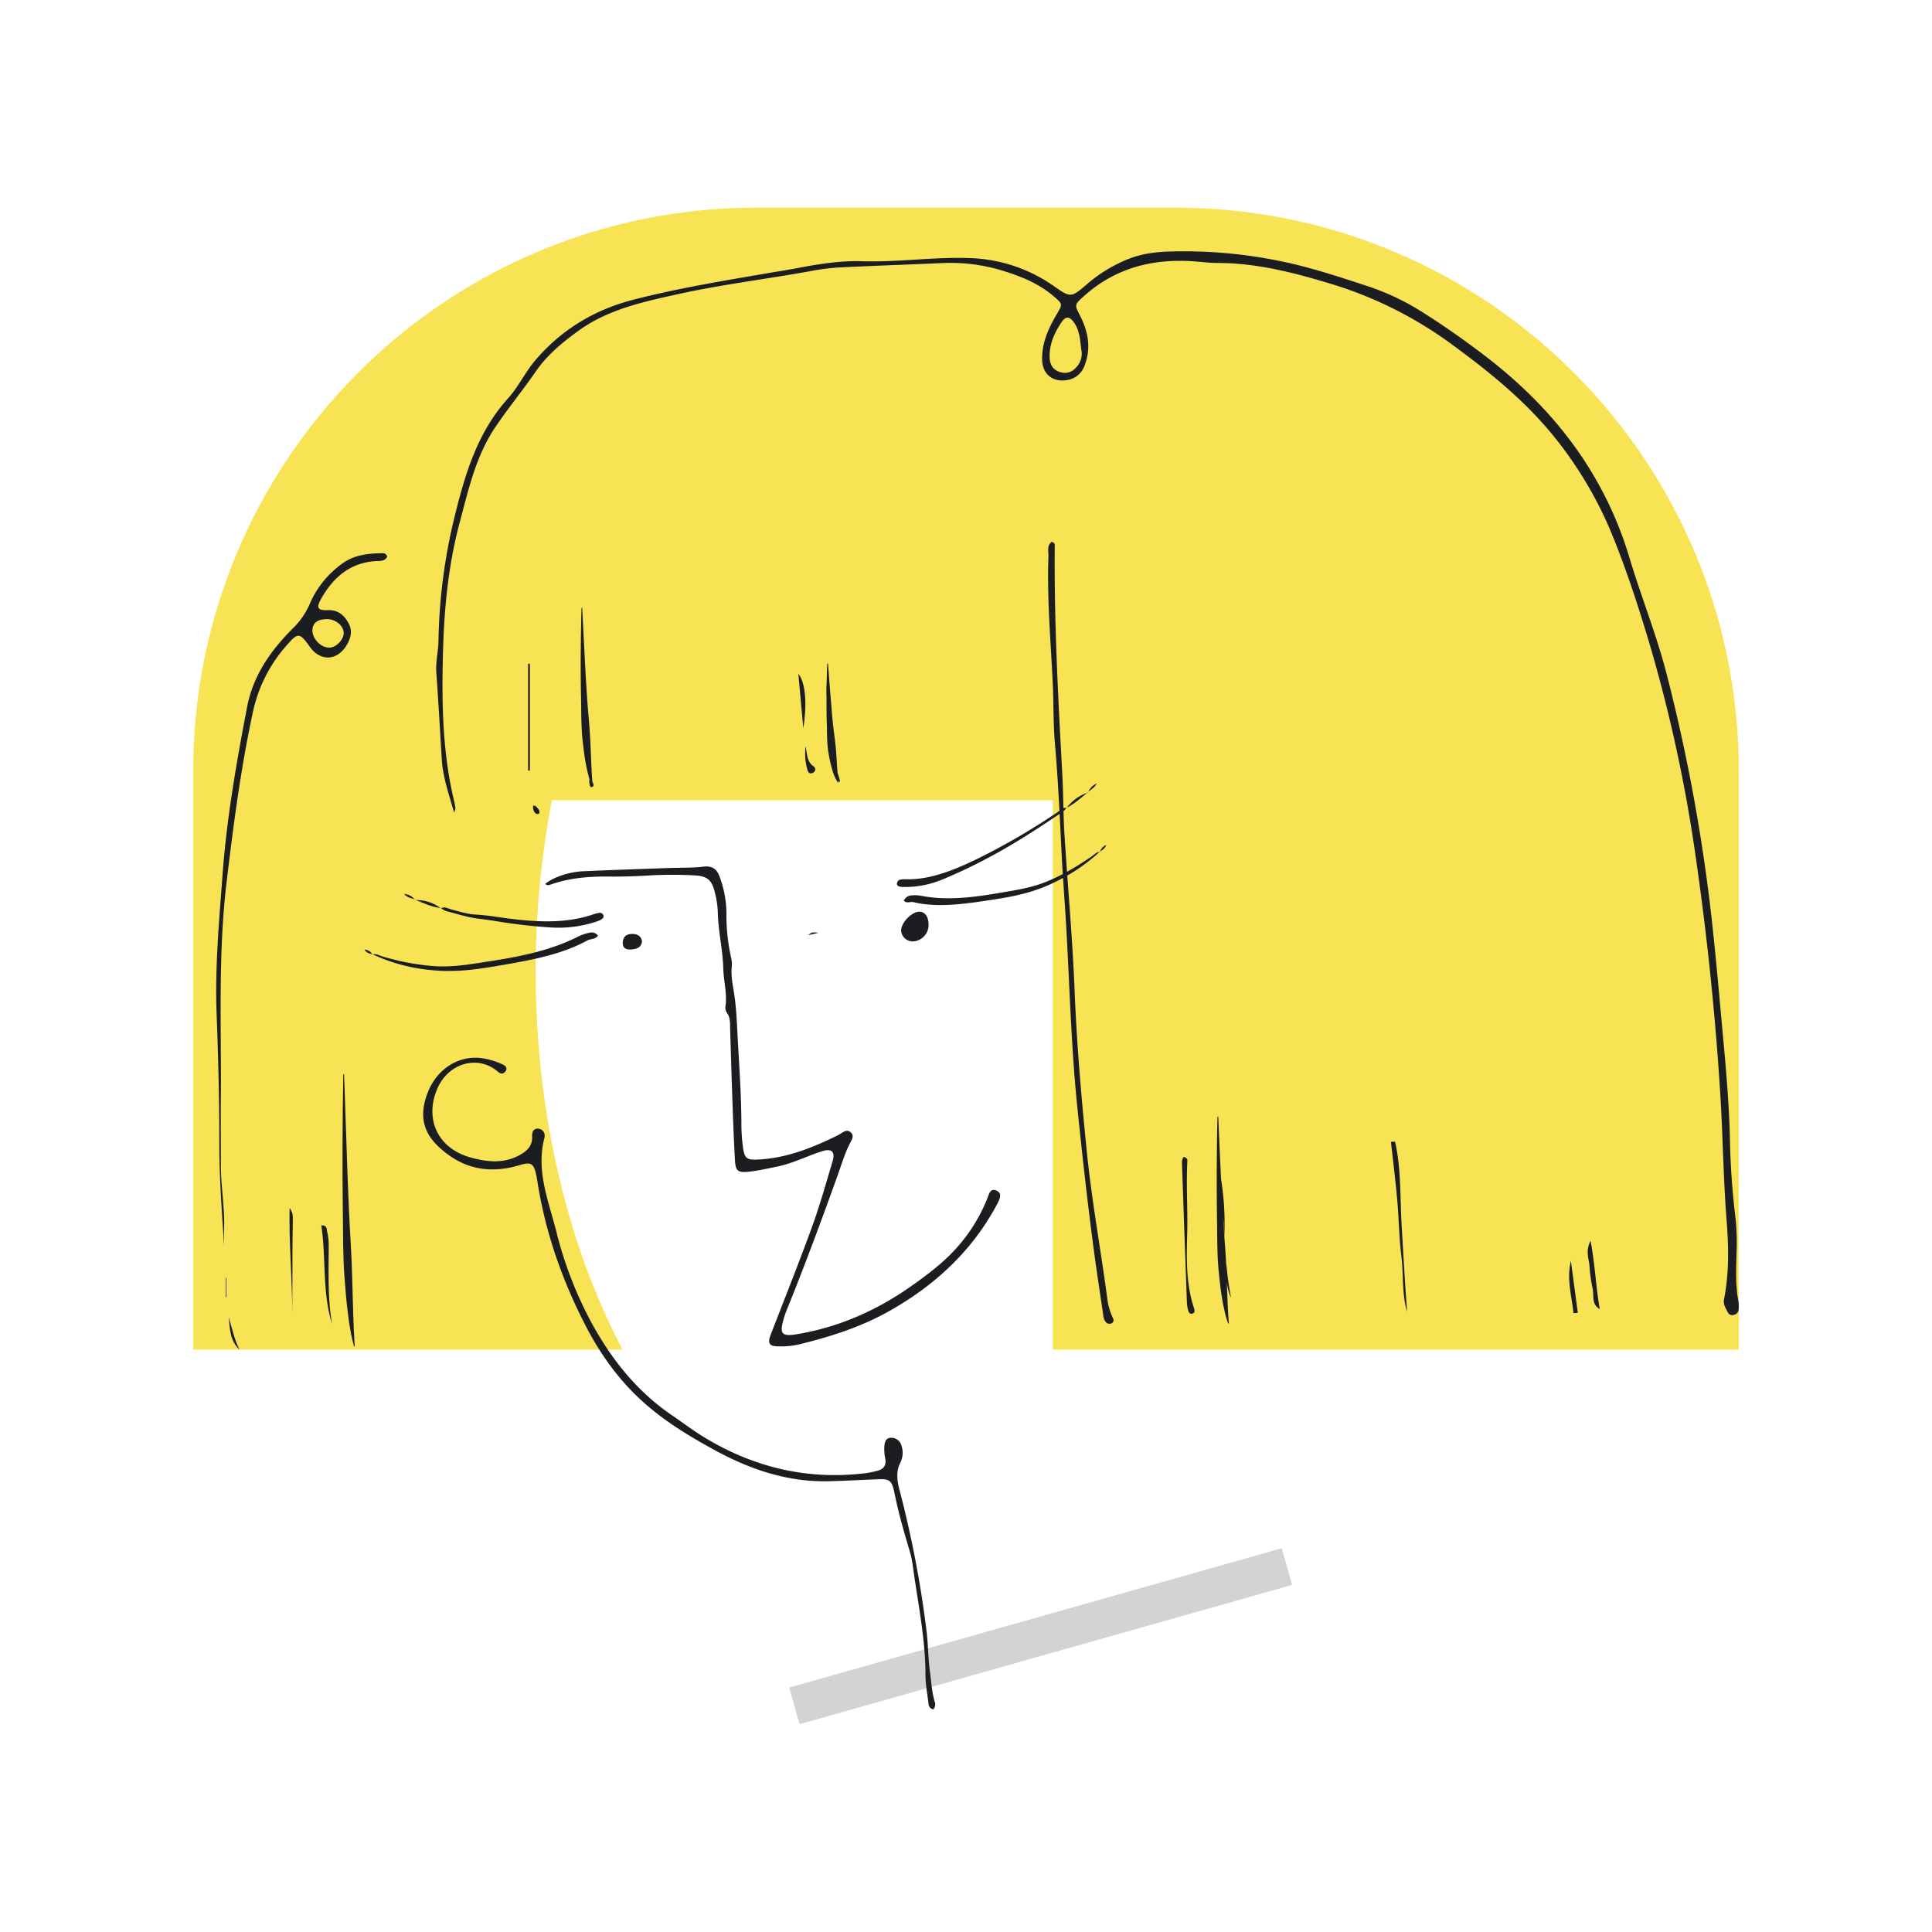 <?xml version="1.0"?>
<svg id="8b8e19e2-cca4-4d44-a2cc-b995776da80c" data-name="Layer 1" xmlns="http://www.w3.org/2000/svg" viewBox="0 0 1000 1000" width="1000" height="1000"><title>Artboard 53</title><rect x="406.1" y="837.12" width="264.96" height="19.71" transform="translate(-210.09 178.45) rotate(-15.79)" style="fill:#d1d3d4"></rect><path d="M608.41,107.5H391.59C230.55,107.5,100,238.05,100,399.08V698.56H322.22c-28.09-53.4-44.93-121.44-44.93-195.54a468.63,468.63,0,0,1,8.37-88.82H544.91V698.56H900V399.08C900,238.05,769.45,107.5,608.41,107.5Z" style="fill:#f7e353"></path><path d="M899.77,673.38c-1.53-8.23-1.16-16.53-.94-24.81a123.72,123.72,0,0,0-.5-17.85,395.63,395.63,0,0,1-2.89-39.52c-.42-22-2.64-44-4.64-65.91-2.2-24.24-4.35-48.48-7.71-72.61a919.37,919.37,0,0,0-20.6-104.42c-5.28-20.33-13.2-39.84-19.2-59.94a190.34,190.34,0,0,0-18.68-42.61C810.18,221.33,790.9,201.19,768.4,184c-10.1-7.7-20.41-15-31.18-21.8a129,129,0,0,0-27.85-13.59c-12.53-4.14-25-8.26-37.88-11.48a247.62,247.62,0,0,0-63.93-7c-7.73.11-15.39.83-22.88,3.68a75.31,75.31,0,0,0-22.42,13.6c-7.86,6.73-8.28,6.63-16.56.83a80.06,80.06,0,0,0-44.31-14.67c-18.43-.6-36.74,2.22-55.15,1.65-11.51-.36-22.72,1.47-33.93,3.63-5.33,1-10.72,1.82-16.08,2.74-23,3.94-46,7.75-68.59,13.59-20.15,5.21-37.23,15.58-50.68,31.44-5.17,6.09-8.64,13.65-14,19.56-15.17,16.81-21.75,37.5-27,58.62a289,289,0,0,0-9,66.85c-.07,5.44-1.52,10.76-1.13,16.26,1.05,15,1.95,30,2.82,45,.55,9.4,3.72,18.12,6.39,27.73.42-1.27.73-1.74.68-2.17a29.17,29.17,0,0,0-.65-3.83c-6.1-25.17-6.45-50.85-5.79-76.48.58-22.8,2.71-45.55,8.65-67.7,4.56-17,8.35-34.39,18.39-49.29,6.65-9.87,14.25-19.1,21-28.9,5.86-8.49,13.54-14.83,21.76-20.83,15.35-11.23,33.38-15.09,51.34-19.08,22.77-5.06,46-7.85,68.91-12a116.67,116.67,0,0,1,14.63-1.91c17.6-.88,35.22-1.47,52.82-2.24a92.79,92.79,0,0,1,30,3.25c10.23,3,20.18,6.73,28.48,13.79,5.08,4.32,4.78,4.12,1.42,9.89-4.19,7.17-7.56,14.77-7.26,23.4.26,7.08,5.44,11.28,12.45,10.24a11.26,11.26,0,0,0,9.37-7.24c3.56-8.79,2.2-17.35-1.9-25.5-3.19-6.35-3.4-6.18,1.65-10.72,16.45-14.8,36-19.66,57.58-18,3.87.3,7.75.78,11.62.79,20.74,0,40.62,5.28,60.13,11.25a206.87,206.87,0,0,1,61.38,31.05C770.2,192,787.77,206.1,802.57,223.8A203.79,203.79,0,0,1,835.35,279c7,17.51,12.87,35.57,18.28,53.67a776.81,776.81,0,0,1,24.16,111.54q8.73,60.45,12.58,121.35c1.4,22,1.58,44,3.31,66,1.07,13.65,1.36,27.42-1.34,41-.52,2.61.86,4.47,1.88,6.52a2.49,2.49,0,0,0,3.15,1.5,3.05,3.05,0,0,0,2.54-2.6A17,17,0,0,0,899.77,673.38Zm-340-492a10.24,10.24,0,0,1-2.06,8c-2.29,2.93-5.1,4.31-8.78,3.28s-5.48-3.67-5.63-7.42c-.28-7,2.48-13.12,6.32-18.69,2.16-3.15,4.23-2.73,6.54.76C558.94,171.53,559.09,176.51,559.72,181.34Z" style="fill:#1b1d21"></path><path d="M515.87,616.29c-3.45-1.6-4,2-4.95,4.3a86.24,86.24,0,0,1-19.21,28.93c-6.49,6.46-13.81,11.82-21.23,17-17.68,12.24-37.09,20.67-58.44,24.13-7.27,1.18-8.54-.37-6.62-7.27a49.54,49.54,0,0,1,1.72-5.16c9.35-23,18-46.39,26.39-69.78,2.11-5.85,3.8-11.85,6.78-17.37.82-1.51,1.8-3.45,0-5s-3.4-.42-5,.56c-.44.27-.86.59-1.32.82-12.84,6.34-25.93,11.73-40.52,12.66-6.87.44-8.19-.09-9-7a89.76,89.76,0,0,1-.73-10.86c0-15.31-1.15-30.56-1.95-45.83-.37-6.91-.64-13.91-1.6-20.69-.72-5.09-1.92-10.07-1.44-15.26a13.89,13.89,0,0,0-.28-4.59A99.49,99.49,0,0,1,376,472.71a55.17,55.17,0,0,0-3.56-19c-1.39-3.8-3.69-5.67-8.25-5.14-6.15.71-12.42.5-18.64.73-14.5.52-29,1-43.52,1.64-7.71.34-15.92,3.24-19.79,6.57.86.92,1.9.65,2.86.31,9.69-3.4,19.71-4.22,29.89-4.11,7.26.08,14.5-.16,21.76-.62a209.23,209.23,0,0,1,22.54,0c6.87.3,9.2,2.41,10.75,9a47.14,47.14,0,0,1,1.5,10c.16,9.83,2.59,19.39,2.83,29.29.16,6.21,2,12.6,1.19,19.07a5,5,0,0,0,.63,3.71c2,2.74,1.65,5.91,1.74,9,.39,12.17.73,24.35,1.16,36.53.36,10.1.73,20.2,1.28,30.29.33,6.21,1.39,7.15,7.72,6.45,4.62-.52,9.18-1.62,13.75-2.51,8.21-1.61,15.64-5.49,23.53-8,5.16-1.66,7.06.2,5.53,5.3-3.41,11.42-6.64,22.92-10.71,34.11-6.82,18.74-14.24,37.25-21.41,55.86-1.47,3.83-.61,5.56,3.33,5.65A42.43,42.43,0,0,0,413,696c16.16-3.91,32-8.91,46.58-17,24-13.39,43.66-31.39,56.66-56C517.49,620.52,518.87,617.69,515.87,616.29Z" style="fill:#1b1d21"></path><path d="M481.26,864.65c-.87-6.71-.85-13.45-1.65-20.14a555.07,555.07,0,0,0-14-73.21c-1.26-4.91-2-9.53.45-14.31a11.6,11.6,0,0,0,.4-9.12,5.28,5.28,0,0,0-5.43-3.66c-2.71.07-3.15,2.5-3.3,4.53a24.13,24.13,0,0,0,.46,6.16c.66,3.47-.71,5.51-4,6.34a48.54,48.54,0,0,1-6.05,1.27c-30.23,3.71-58.18-3-84-18.79-5.51-3.38-10.69-7.31-16-10.94-18.47-12.52-31.87-29.4-42.36-48.85A201.39,201.39,0,0,1,288,637.58c-4-15.81-10.67-31.5-6.22-48.54.49-1.85-.25-4.43-2.88-4.8-2.81-.4-3.59,1.71-3.48,4,.26,4.95-2.73,7.59-6.54,9.68-8.34,4.57-17.12,3.51-25.63,1.09-16.85-4.78-23.79-20.18-16.67-36,5.83-12.92,20.92-17.07,31.07-8.35,1.67,1.43,2.84,1.25,3.87,0,1.33-1.57.31-3-1.27-3.67a38,38,0,0,0-11.9-3.41c-12.33-1.06-22.82,6.69-27.2,18.54-5.63,15.25.7,24.08,10.83,31.53,11.26,8.28,23.8,9.37,36.93,5.44,5.9-1.76,7.28-1.06,8.62,5,.29,1.26.49,2.55.69,3.83,4.17,26.35,12.91,51.21,25.18,74.8,7.69,14.8,17.37,28.19,30,39.39,11.14,9.91,23.79,17.52,36.74,24.58,18.18,9.9,37.38,16.43,58.53,16,8.29-.19,16.56-.66,24.84-1,7-.34,8.09.32,9.51,7.31,2.06,10.19,4.92,20.13,7.9,30.06a49.17,49.17,0,0,1,1.57,7.61c2.54,18.72,6.51,37.27,6.54,56.3,0,4.64.87,9.29,1.45,13.91.18,1.45.11,3.19,2.56,3.89a3.63,3.63,0,0,0,.77-3.91C482.24,875.48,482,870,481.26,864.65Z" style="fill:#1b1d21"></path><path d="M180.21,322.18c-2.35-4-5.39-6.57-10.6-6.36s-6-1.24-3.38-5.9c6.2-11,14.81-18.54,28.05-19.49,2.16-.16,4.76.3,6.12-2.21a2.18,2.18,0,0,0-2.22-1.87c-7.56.08-14.76.72-21.32,5.58a49.71,49.71,0,0,0-16.69,21,38.86,38.86,0,0,1-8.83,12.54C140,336.84,131,349.76,127.91,365.86c-5.5,28.73-10.55,57.5-12.71,86.78-1.77,24-4,48-3.08,72.14.88,22.78,1.42,45.56,1.41,68.34,0,17.32,1.39,34.55,2.46,51.84,0-2.84-.09-5.68,0-8.51.41-11.17-1.64-22.22-1.67-33.36,0-11.92-.1-23.84,0-35.76.25-37-1.46-74,3-111,3.5-29.35,7.3-58.56,13.52-87.48a75.69,75.69,0,0,1,17.12-34.34c6.33-7.31,6.95-7.34,12.55.45,5.23,7.27,13.57,7.14,18.5-.37C181.49,330.72,182.79,326.59,180.21,322.18Zm-9.51,13c-4.24.32-8.94-4.27-9-8.78,0-3.82,2.47-5.84,7.36-5.94,4.41-.08,8.57,3.17,8.82,6.91C178.11,330.77,174.27,335,170.7,335.22Z" style="fill:#1b1d21"></path><path d="M573.35,673.71c-3.43-25.94-8.2-51.7-10.83-77.75-2.79-27.59-5.18-55.19-6.29-82.93-.79-20-2.36-39.89-3.81-59.83A92.78,92.78,0,0,0,569.07,441c-1.42-.11-2.76,1.43-4.12,2.36-4.21,2.88-8.43,5.54-12.66,7.88q-.72-9.84-1.35-19.7c-.24-3.89-.37-7.79-.48-11.68a7,7,0,0,0,1.42-1.6,1.79,1.79,0,0,0-1.45.06c-.15-5.69-.25-11.39-.56-17.08-2.15-39.34-4.27-78.68-3.94-118.11,0-1,.29-2.08-1.52-2.67-2.72,1.86-1.64,4.92-1.73,7.52-.81,22.06,1.2,44,2.24,66,.48,10.36.2,20.77,1.13,31.07,1,11.53,1.72,23.07,2.32,34.62-.21.16-.42.32-.63.46a352.64,352.64,0,0,1-35.67,21.27c-15,7.74-29.83,14.34-43.92,13.68a10.37,10.37,0,0,0-2.11.22,2,2,0,0,0-1.59,1.27c-.46,1.13-.09,1.78.54,2.06a5.25,5.25,0,0,0,1.89.46,50.65,50.65,0,0,0,21-3.9,261,261,0,0,0,23.89-11.36c12.34-6.5,24.53-14.36,36.69-22.58.53,10.39,1,20.78,1.61,31.16-2.67,1.41-5.35,2.68-8,3.78-8.19,3.35-16,4.48-23.92,5.84-14.22,2.47-28.27,4.21-41.21,1.65a17.47,17.47,0,0,0-4.87-.23,4.52,4.52,0,0,0-4.23,2.71c1.23,1.64,3.41.42,5,.8,11.61,2.77,24.4,1.2,37.26-.72,11.27-1.69,22.58-3.36,34.4-8.93,1.92-.91,3.84-1.88,5.74-2.92q.32,5.28.69,10.54c2.57,36.17,3,72.45,6.74,108.6,2.78,27.07,5.78,54.08,9.52,81,1.15,8.21,2.4,16.4,3.61,24.6.27,1.79.32,3.67,1.55,5.13a2.42,2.42,0,0,0,2.81.76,1.8,1.8,0,0,0,1-2.55A33.48,33.48,0,0,1,573.35,673.71Z" style="fill:#1b1d21"></path><path d="M722.07,590.93l-2.13.08c1.1,9.9,2.35,19.78,3.24,29.69s.92,19.64,2.16,29.36.09,19.51,3,28.93c-1.22-14.62-1.88-29.25-2.82-43.86S725.44,605.44,722.07,590.93Z" style="fill:#1b1d21"></path><path d="M614.5,638c.32-12.42-.61-24.83.1-37.23,0-.83-.33-1.49-2-2a7.64,7.64,0,0,0-.84,2.33q1.25,36.45,2.58,72.91a18.43,18.43,0,0,0,.55,3.83c.32,1.22.84,2.68,2.54,2,1.15-.5.9-1.77.57-2.75C613.77,664.28,614.17,651,614.5,638Z" style="fill:#1b1d21"></path><path d="M473,487.24a8.49,8.49,0,0,0,7.62-8.24c.13-4.05-1.58-6.84-4.36-7.1-4.15-.4-10.35,6.06-9.79,10.19A6,6,0,0,0,473,487.24Z" style="fill:#1b1d21"></path><path d="M170.13,643.56a32,32,0,0,0-.82-6.13c-.28-1.33.05-3.32-3-3.19,2.57,17,.36,34.45,5.57,51.13C169.44,671.44,170.22,657.49,170.13,643.56Z" style="fill:#1b1d21"></path><path d="M151.3,679.44v4.3C151.31,682.31,151.31,680.87,151.3,679.44Z" style="fill:#1b1d21"></path><path d="M151.3,679.44v-7.66c0-3.87.06-7.73.07-11.6,0-4.12,0-8.24,0-12.36,0-3.87.07-7.73.14-11.6.16-8.1.17-8.1-1.61-11C149.52,643.4,151.19,661.41,151.3,679.44Z" style="fill:#1b1d21"></path><path d="M822.75,655.5a74.81,74.81,0,0,0,1.6,11.44c.78,3.63-.78,8.08,3.69,10.64-2-11.17-2.38-22.52-4.76-35.34C820.41,647.76,822.53,651.69,822.75,655.5Z" style="fill:#1b1d21"></path><path d="M273.34,343.54v55.24l.92.09V343.52Z" style="fill:#1b1d21"></path><path d="M814.45,679.68l2.22-.16q-1.8-13.47-3.59-26.93C810.81,662,813.46,670.72,814.45,679.68Z" style="fill:#1b1d21"></path><path d="M326.8,491.44c2.71-.21,5.06-.9,5.51-4.1-.41-2.83-2.27-3.86-4.83-3.94-3-.09-5,1.21-5.14,4.35S324.1,491.65,326.8,491.44Z" style="fill:#1b1d21"></path><path d="M415.79,377.06c1.89-12.2,1.37-23.4-2.56-28.27C414.05,357.87,414.87,367,415.79,377.06Z" style="fill:#1b1d21"></path><path d="M124,698.56c-2.84-5.35-3.89-11.23-5.63-16.86C119,687.77,119,694.08,124,698.56Z" style="fill:#1b1d21"></path><path d="M635,654.08c-.09,1.3-.15,2.61-.17,3.91-.18-4.38-.43-8.74-.76-13.12-.13-1.65-.25-3.3-.37-5A144.59,144.59,0,0,0,632,610.2c-.08-1.82-.17-3.63-.25-5.45-.45-8.92-.79-17.85-1.17-26.78h-.4c-.2,7.14-.28,14.29-.35,21.43v0s0,.06,0,.09c0,1.78,0,3.56-.05,5.33,0,9,0,17.89.15,26.84s0,17.92.92,26.85c.45,4.47.91,8.93,1.68,13.37.19,1.11.34,2.22.57,3.33l.71,3.31a57.06,57.06,0,0,0,1.88,6.52l.38-.1c-.62-7.17-.82-14.33-1.08-21.5a26.94,26.94,0,0,0,2.17,8.32C636.23,665.88,635,660.05,635,654.08Zm-1.86-22.56c0-.73-.07-1.47-.12-2.2.28,3,.48,6.09.57,9.15C633.39,636.15,633.25,633.84,633.1,631.52Z" style="fill:#1b1d21"></path><path d="M421.13,396.68c-3.71-2.55-3.27-6.57-4.17-10.37a30.94,30.94,0,0,0,.87,11.86c.28,1,.65,2.09,1.84,2.12a2.59,2.59,0,0,0,1.89-.92A1.85,1.85,0,0,0,421.13,396.68Z" style="fill:#1b1d21"></path><path d="M116.81,671.38h.31v-9.92h-.31Z" style="fill:#1b1d21"></path><path d="M433.54,400.21c-.31-3.52-.46-7-.73-10.54-.17-2.56-.44-5.1-.77-7.65s-.65-5.09-.93-7.65-.49-5.13-.69-7.7-.45-5.13-.65-7.7c-.45-5.14-.79-10.29-1.18-15.45h-.39c-.15,3.16-.24,6.32-.3,9.48a67.72,67.72,0,0,0-.1,7.67c0,4.62,0,9.25.16,13.89.17,5.17,0,10.39.93,15.55a66.31,66.31,0,0,0,1.7,7.68,26.08,26.08,0,0,0,3.13,7.31l.36-.16c0-.27-.07-.53-.11-.8a4.06,4.06,0,0,0,.86.54A21.84,21.84,0,0,0,433.54,400.21Z" style="fill:#1b1d21"></path><path d="M306.64,404.81c-.59-6.93-.73-13.83-1.08-20.77q-.27-5.78-.77-11.55c-.37-3.84-.65-7.7-.93-11.55-.52-7.72-.95-15.45-1.34-23.18s-.79-15.46-1.17-23.2H301c-.25,7.75-.33,15.5-.41,23.25s0,15.5.16,23.26,0,15.53.92,23.27c.45,3.87.91,7.74,1.68,11.58.2,1,.34,1.92.57,2.87l.72,2.86c.14.6.31,1.2.5,1.79a4.52,4.52,0,0,0-.13,1.38c.17,1.12.3,3.28,1.69,2.37l.19-.06a.25.25,0,0,1,0-.08C307.48,406.48,307.18,405.74,306.64,404.81Z" style="fill:#1b1d21"></path><path d="M277.81,421.31c.36.15,1.25-.07,1.31-.28.51-1.78-.93-2.7-1.86-3.82-.13-.15-.47-.12-1.24-.28a8.26,8.26,0,0,0-.13,1.31C276.15,419.5,276.48,420.77,277.81,421.31Z" style="fill:#1b1d21"></path><path d="M423.74,482.85h0Z" style="fill:#1b1d21"></path><path d="M418.47,484l5.16-1.17C421.91,482.63,420.15,482.11,418.47,484Z" style="fill:#1b1d21"></path><path d="M423.64,482.83h0Z" style="fill:#1b1d21"></path><path d="M569.26,441v0a2.77,2.77,0,0,1,.1-.26l-.11.08h0l-.18.17a1.2,1.2,0,0,1,.19,0Z" style="fill:#1b1d21"></path><path d="M552,418.17l-.09.13a.38.38,0,0,0,.1,0Z" style="fill:#1b1d21"></path><path d="M552,418.16v.17l.26-.31Z" style="fill:#1b1d21"></path><path d="M552.24,418c3.64-1.73,7-4.83,10.5-7.64A22.25,22.25,0,0,0,552.24,418Z" style="fill:#1b1d21"></path><path d="M567.67,405.5a8.87,8.87,0,0,0-4.44,4.42C564.46,408.64,566.13,408.29,567.67,405.5Z" style="fill:#1b1d21"></path><path d="M563.23,409.92l-.15.16v0l-.34.28.33-.12C563.12,410.14,563.18,410,563.23,409.92Z" style="fill:#1b1d21"></path><path d="M572.6,437.29a6,6,0,0,0-3.24,3.49C570.44,439.92,571.76,439.51,572.6,437.29Z" style="fill:#1b1d21"></path><path d="M262.32,499.11c14.62-2.56,29.11-5.45,41.72-12.35,1.71-.94,4.3-.46,5.46-2.56-1.85-2-3.55-1.64-5.07-1.28a24.47,24.47,0,0,0-5.42,1.95c-14.12,7.15-30,10.31-46.26,12.79-9,1.37-17.88,3-27.47,2.45A125.14,125.14,0,0,1,198,495.06c-1.64-.47-3.34-1.57-4.91-1a91.26,91.26,0,0,0,29.64,8C236.66,503.62,249.51,501.35,262.32,499.11Z" style="fill:#1b1d21"></path><path d="M193.1,494.1l-.22-.1v0l-.14,0a1.82,1.82,0,0,1,.15.23Z" style="fill:#1b1d21"></path><path d="M257.5,476.9a273.71,273.71,0,0,0,28.15,3.18,62.31,62.31,0,0,0,24-3.39,7.91,7.91,0,0,0,2.05-1.14,1.54,1.54,0,0,0,.34-2.29,1.83,1.83,0,0,0-1.94-.73,15.35,15.35,0,0,0-2.39.51c-15.65,5.63-33.08,4.12-50.83,1.49-14.17-2.09-9.36.08-23.59-3.91-1.63-.46-3.44-1.54-4.87-.48a8.46,8.46,0,0,0,3.93,1.78C247.05,476.05,242.78,474.6,257.5,476.9Z" style="fill:#1b1d21"></path><path d="M228.26,470v.18l.11-.07Z" style="fill:#1b1d21"></path><path d="M228.26,470l-.31,0c.1.08.21.14.32.23Z" style="fill:#1b1d21"></path><path d="M215.23,465.88c4.22,1.65,8.42,3.61,12.72,4.1A20.67,20.67,0,0,0,215.23,465.88Z" style="fill:#1b1d21"></path><path d="M215.23,465.88l-.42-.16v0l-.19-.11c.07.1.15.18.22.29Z" style="fill:#1b1d21"></path><path d="M214.62,465.59c-1.26-1.67-2.84-2.55-5.53-2.95C211.17,465,213.09,464.71,214.62,465.59Z" style="fill:#1b1d21"></path><path d="M188.67,491.52c1.23,2,2.75,1.93,4.07,2.42A5,5,0,0,0,188.67,491.52Z" style="fill:#1b1d21"></path><path d="M182,652.87q-.18-4.39-.44-8.79c-.37-5.86-.65-11.73-.93-17.6q-.78-17.6-1.33-35.22L178.09,556h-.39c-.25,11.75-.32,23.51-.4,35.27s0,23.52.15,35.28,0,23.54.91,35.29c.45,5.88.91,11.75,1.68,17.61.19,1.46.35,2.93.57,4.39l.71,4.38c.45,2.91,1.17,5.81,1.89,8.67l.38-.08c-.78-11.72-.89-23.44-1.29-35.17C182.21,658.73,182.11,655.8,182,652.87Z" style="fill:#1b1d21"></path></svg>